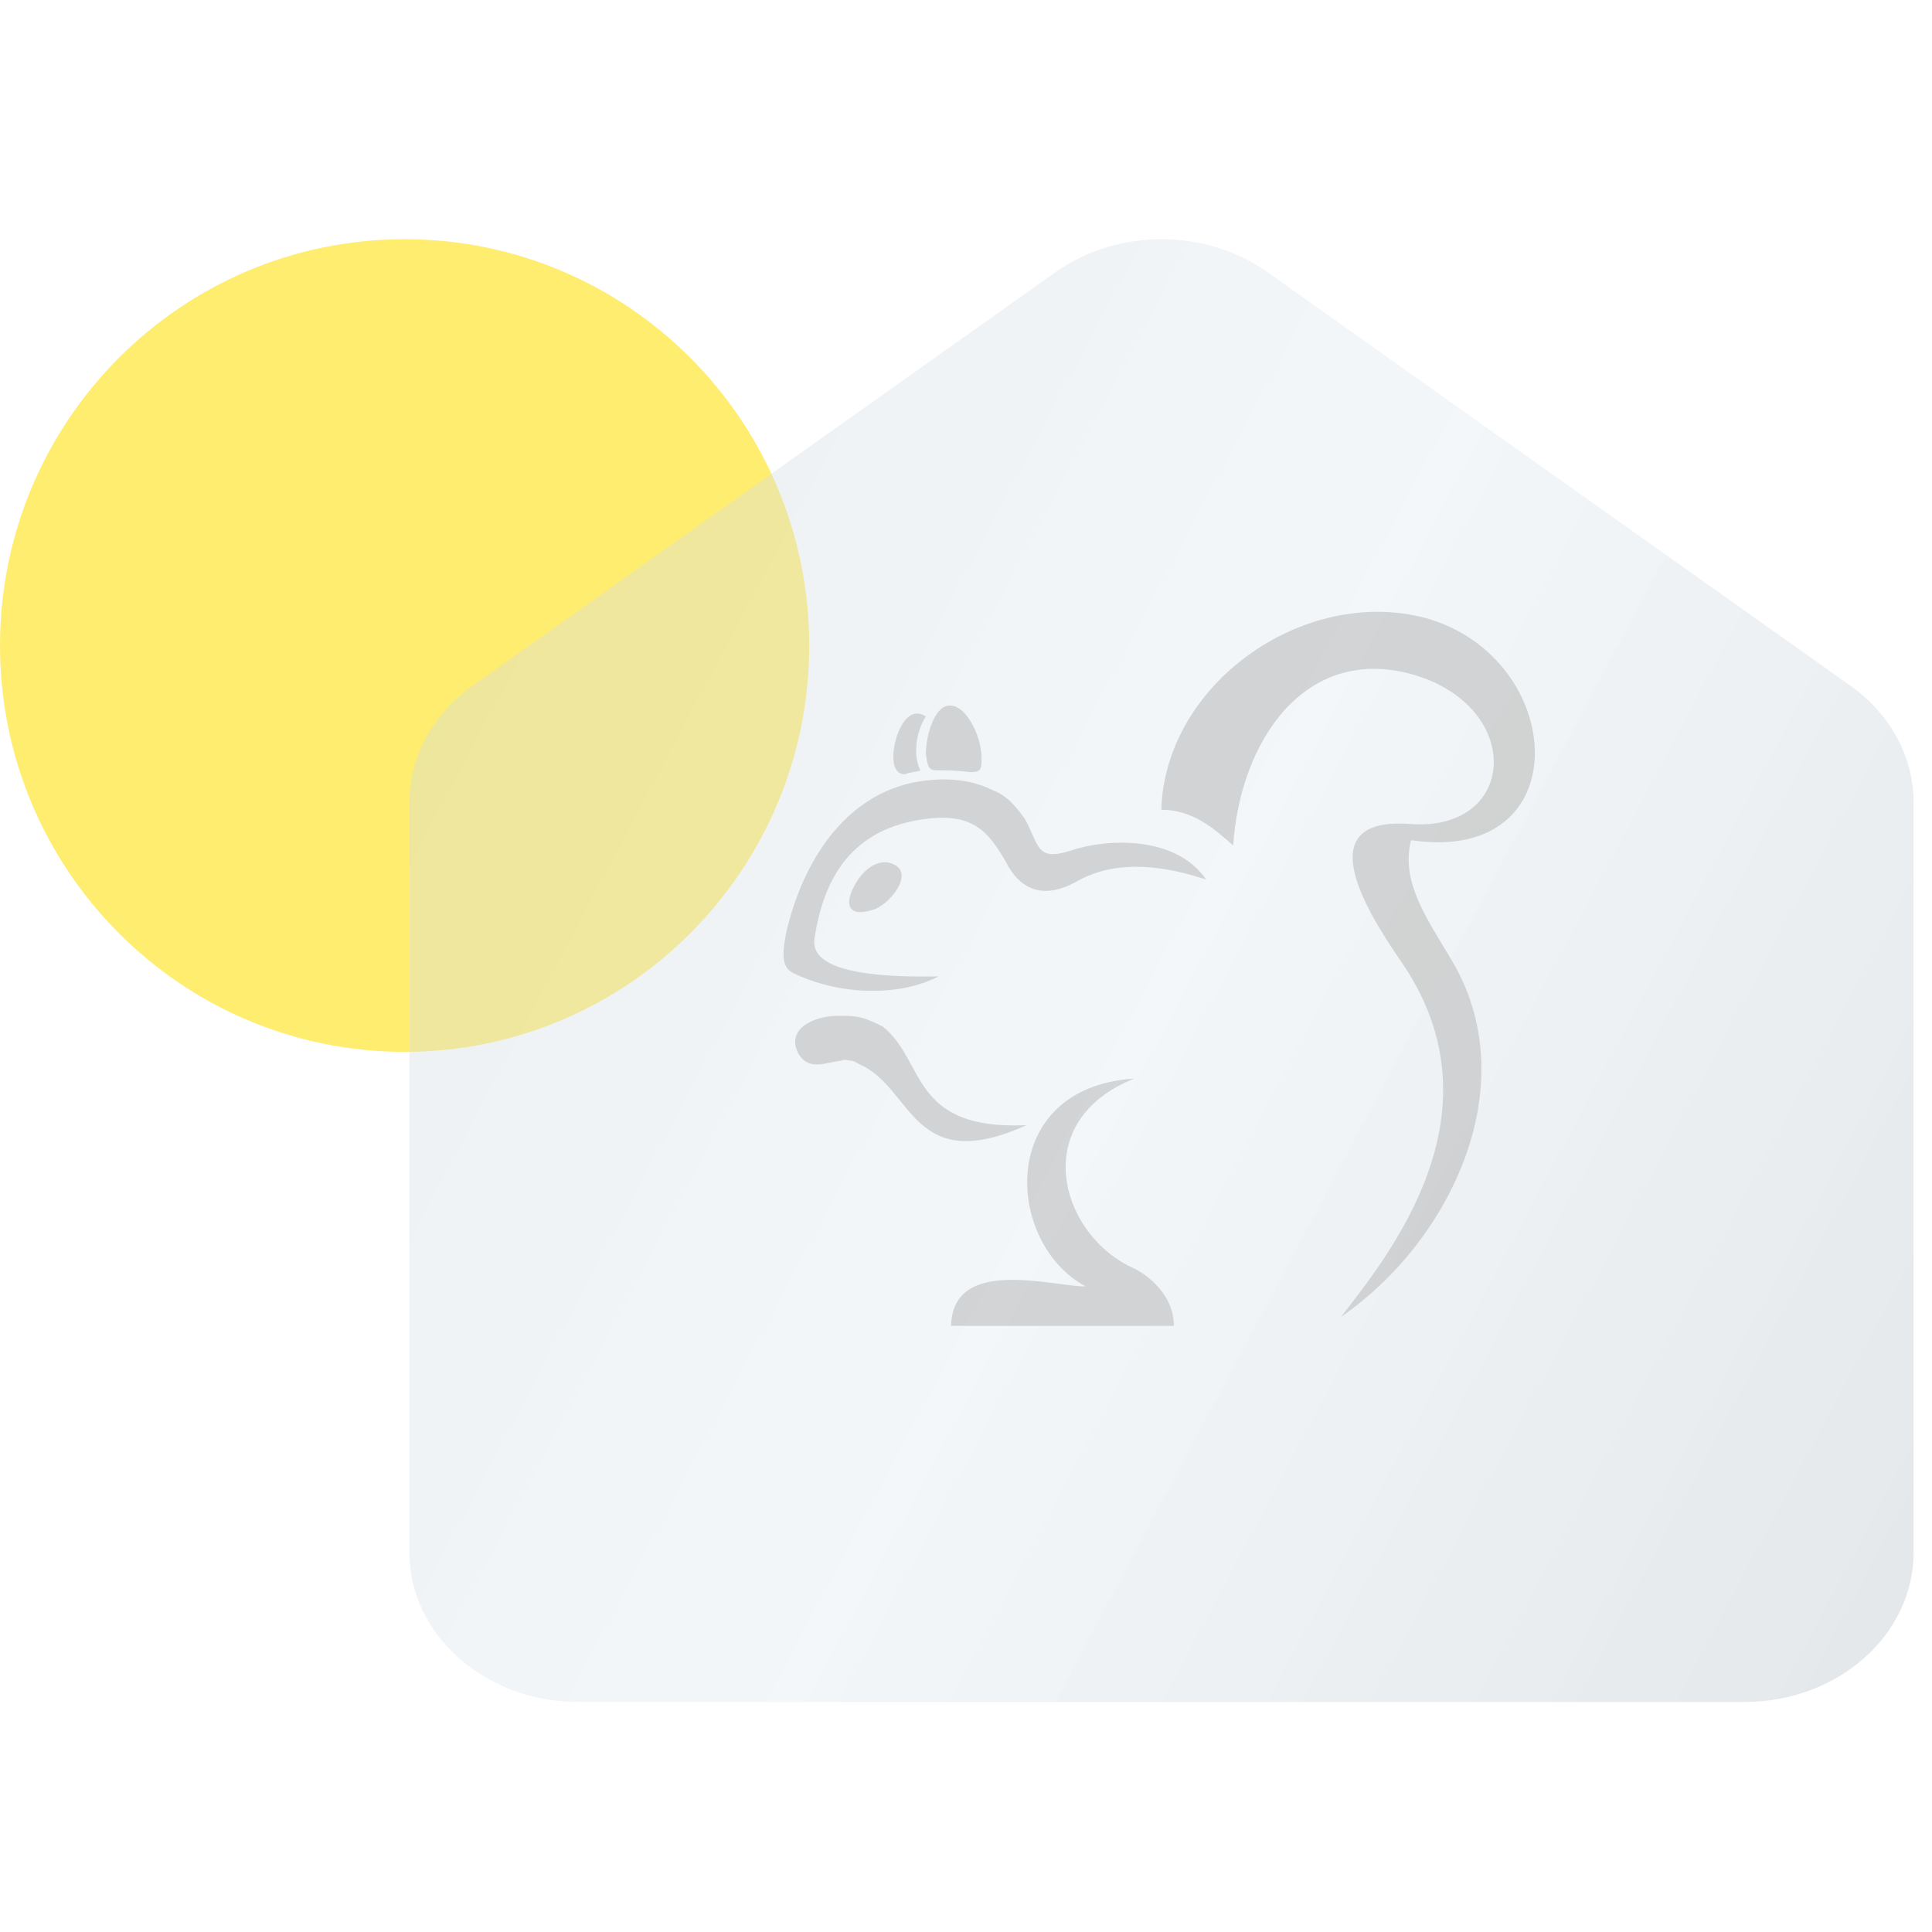 <?xml version="1.0" encoding="UTF-8"?> <svg xmlns="http://www.w3.org/2000/svg" width="360" height="360" viewBox="0 0 360 360" fill="none"><path d="M150.789 120.286C150.789 162.101 117.034 196 75.394 196C33.755 196 0 162.101 0 120.286C0 78.47 33.755 44.571 75.394 44.571C117.034 44.571 150.789 78.47 150.789 120.286Z" fill="#FFED70"></path><g filter="url(#filter0_b_4053_75569)"><path d="M196.693 50.705C208.222 42.527 224.63 42.527 236.16 50.705L344.772 127.753C352.231 133.044 356.571 141.042 356.571 149.497V289.264C356.571 304.661 342.454 317.143 325.039 317.143H282.995C250.784 317.143 182.069 317.143 149.857 317.143H107.814C90.399 317.143 76.281 304.661 76.281 289.264V149.497C76.281 141.042 80.621 133.044 88.08 127.753L196.693 50.705Z" fill="url(#paint0_linear_4053_75569)" fill-opacity="0.4"></path></g><path opacity="0.6" d="M265.615 115.151C292.069 122.498 294.413 161.235 262.936 156.56C260.926 164.24 265.949 171.253 270.303 178.6C284.367 201.642 270.638 231.029 249.876 245.388C258.917 233.7 280.014 207.653 261.596 179.936C256.573 172.589 242.174 151.884 262.936 153.554C283.028 154.89 284.032 131.18 262.601 125.503C243.178 120.494 231.123 137.859 229.783 157.561C226.1 154.222 222.081 150.883 216.389 150.883C217.058 127.507 242.843 109.14 265.615 115.151ZM169.842 145.874C174.865 144.872 180.222 144.872 184.911 147.209C187.59 148.211 189.264 150.215 190.938 152.552C193.617 157.228 192.948 160.567 199.31 158.563C206.008 156.226 219.068 155.558 224.76 163.906C212.705 159.899 205.338 161.569 200.65 164.24C195.292 167.246 190.604 166.578 187.59 160.901C184.241 154.89 181.227 151.551 172.855 152.552C158.456 154.222 153.433 163.906 151.758 174.926C151.089 179.602 157.786 182.273 174.865 181.939C167.163 185.947 155.777 185.279 147.74 181.271C145.731 180.27 145.731 177.932 146.401 174.259C149.08 161.903 156.447 148.879 169.842 145.874ZM202.324 239.711C187.255 231.697 185.58 202.644 211.365 200.974C191.273 208.988 197.636 230.361 211.365 236.372C214.044 237.707 218.733 241.381 218.733 247.058H177.209C177.544 234.034 195.961 239.711 202.324 239.711ZM160.465 189.62C161.805 189.954 163.144 190.622 164.484 191.29C172.52 197.634 169.507 210.658 191.273 209.656C169.842 219.341 170.176 202.644 160.13 198.302C159.461 197.968 159.126 197.634 158.456 197.634C158.121 197.634 157.451 197.301 156.782 197.634C153.768 197.968 150.754 199.638 148.745 196.299C146.401 191.624 151.758 189.286 156.112 189.286C157.786 189.286 159.126 189.286 160.465 189.62ZM176.539 131.514C179.888 130.846 182.901 137.191 182.901 141.198C182.901 143.202 182.901 143.87 180.892 143.87C177.878 143.536 176.204 143.536 174.53 143.536C172.855 143.536 172.855 142.534 172.52 140.53C172.52 136.857 174.195 131.848 176.539 131.514ZM162.474 169.583C165.488 168.915 170.846 162.571 166.158 160.901C163.479 159.899 160.8 162.237 159.461 164.574C157.116 168.582 158.121 170.919 162.474 169.583ZM172.52 133.518C168.502 130.846 166.158 138.527 166.493 141.532C166.493 143.202 167.497 144.538 168.837 144.204C169.507 143.87 170.846 143.87 171.516 143.536C170.176 141.198 170.511 136.523 172.52 133.518Z" fill="#BDBDBD"></path><defs><filter id="filter0_b_4053_75569" x="46.281" y="14.571" width="340.29" height="332.571" filterUnits="userSpaceOnUse" color-interpolation-filters="sRGB"><feFlood flood-opacity="0" result="BackgroundImageFix"></feFlood><feGaussianBlur in="BackgroundImageFix" stdDeviation="15"></feGaussianBlur><feComposite in2="SourceAlpha" operator="in" result="effect1_backgroundBlur_4053_75569"></feComposite><feBlend mode="normal" in="SourceGraphic" in2="effect1_backgroundBlur_4053_75569" result="shape"></feBlend></filter><linearGradient id="paint0_linear_4053_75569" x1="106.275" y1="69.719" x2="405.182" y2="228.872" gradientUnits="userSpaceOnUse"><stop stop-color="#D3DBE1"></stop><stop offset="0.447" stop-color="#E0E9EF" stop-opacity="0.955"></stop><stop offset="1" stop-color="#BBC3C8"></stop></linearGradient></defs></svg> 